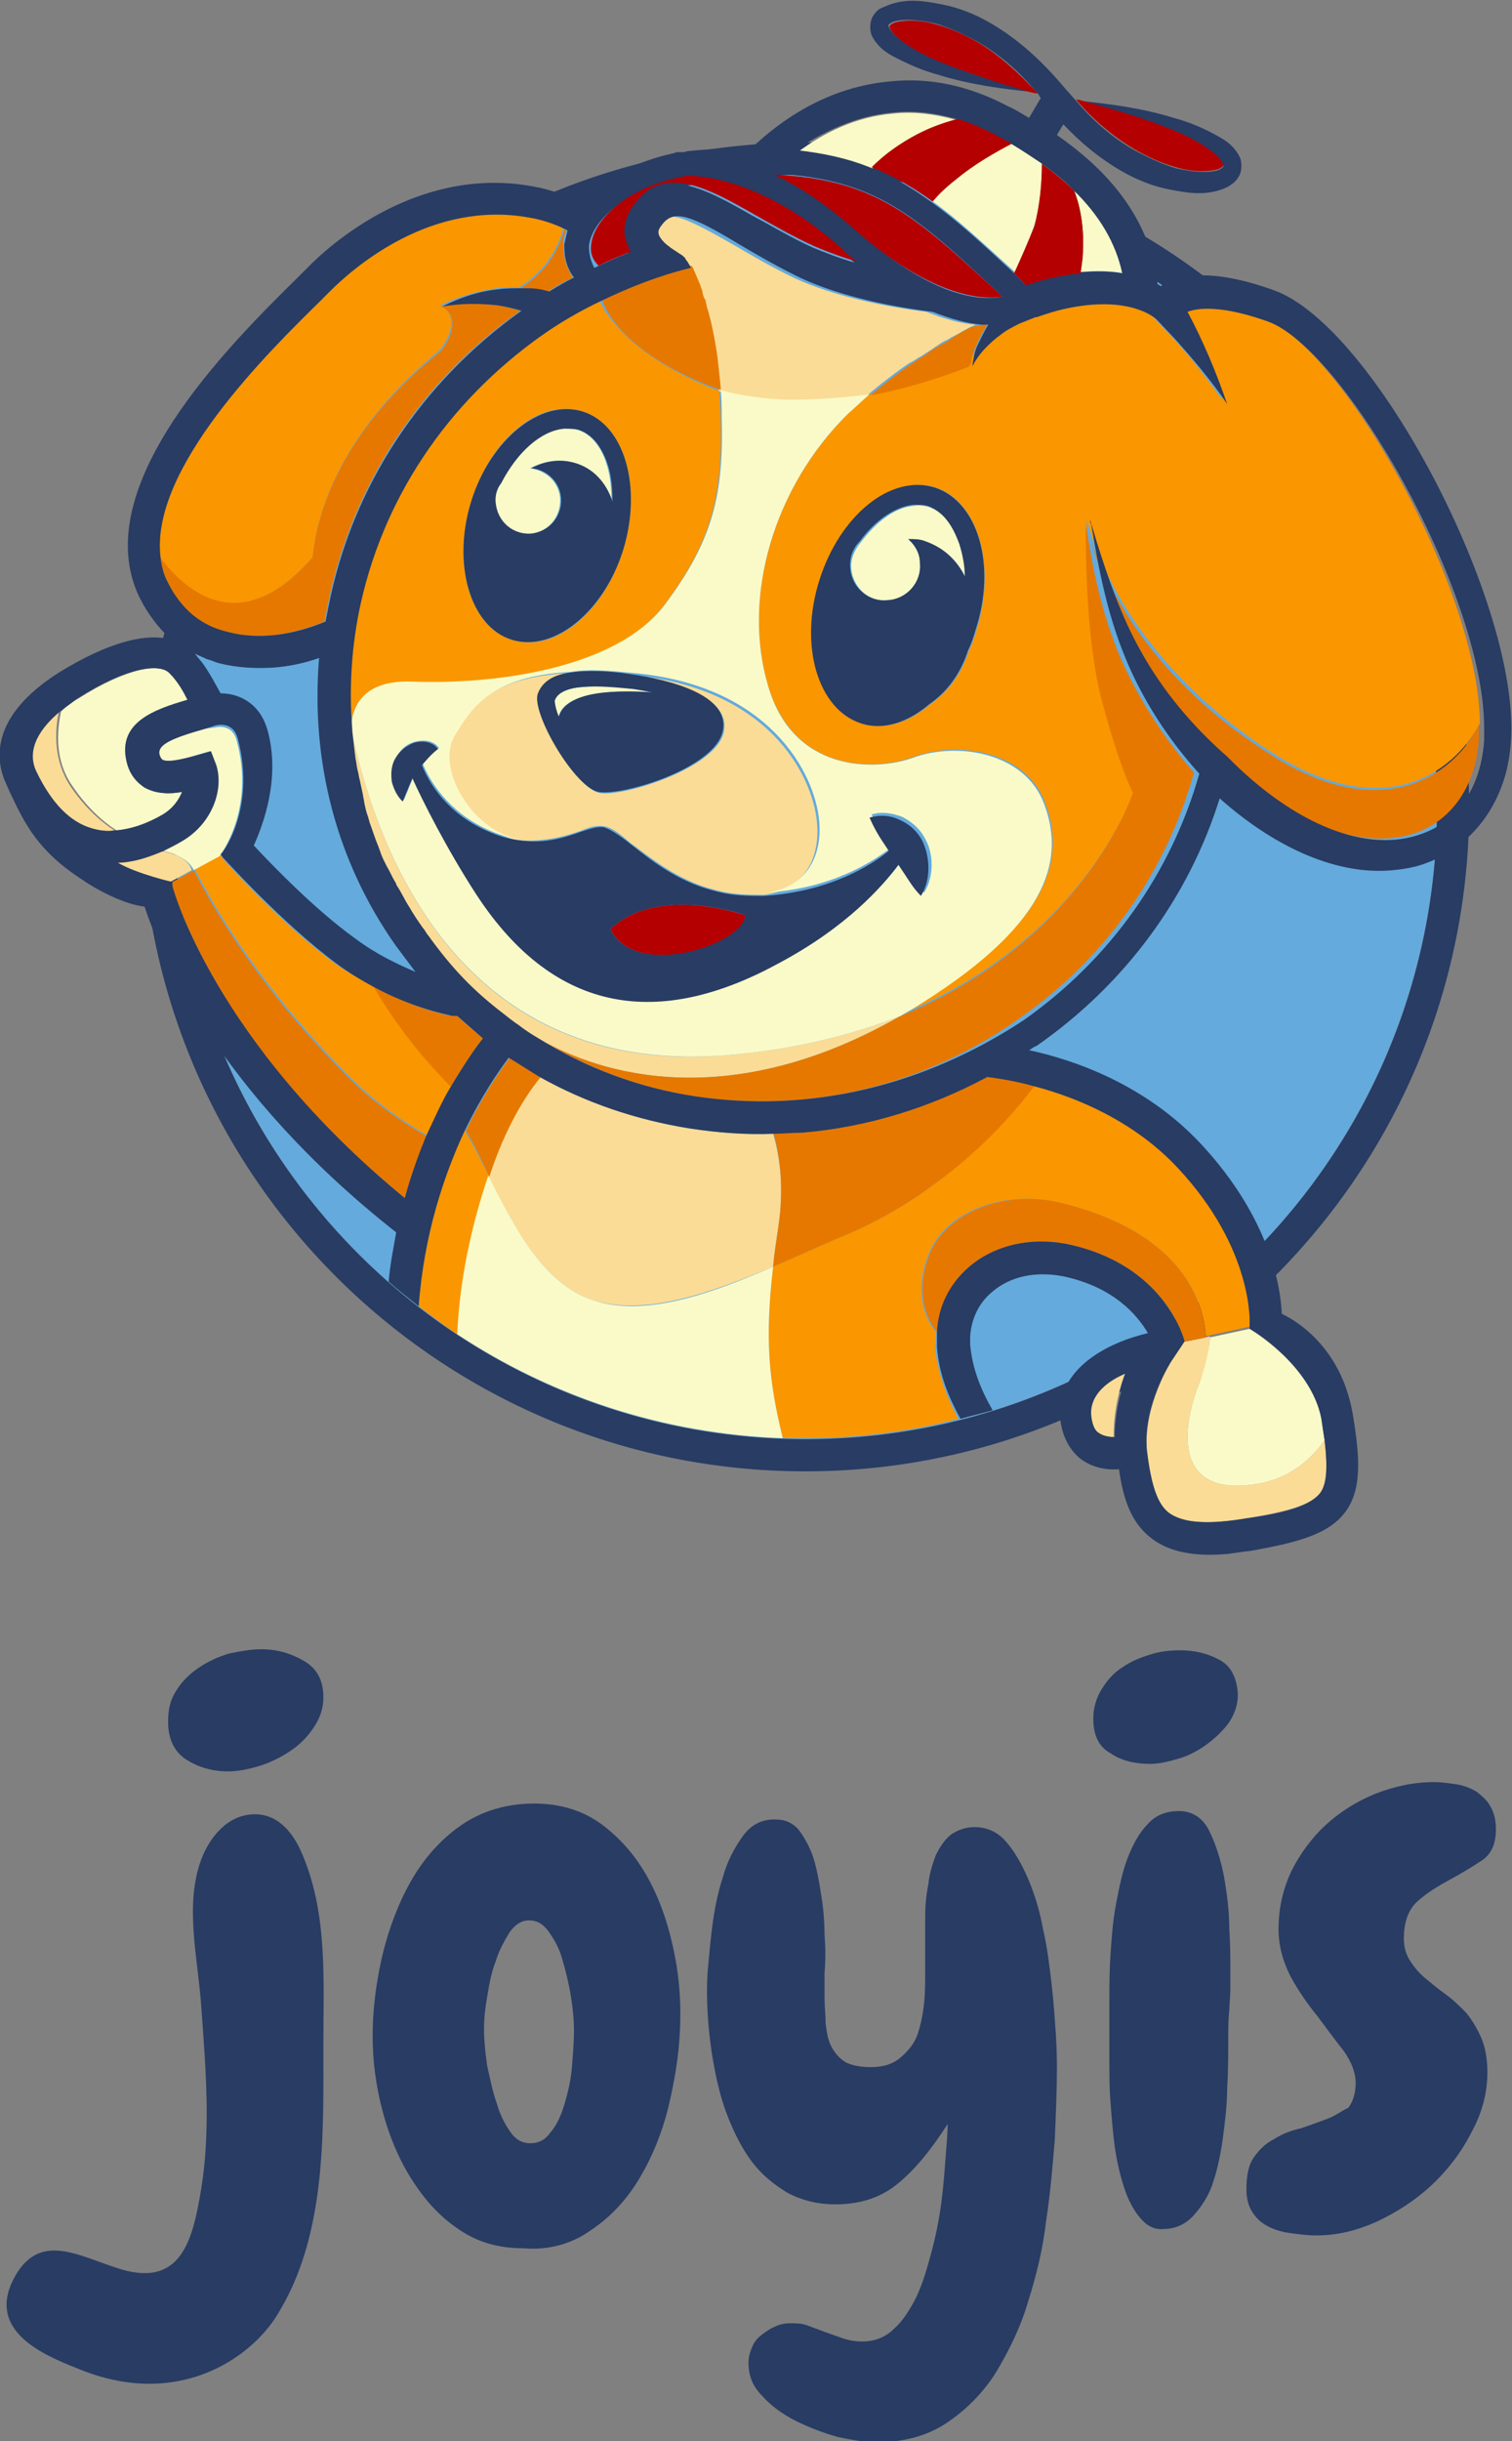 <?xml version="1.0" encoding="UTF-8"?> <!-- Generator: Adobe Illustrator 18.0.0, SVG Export Plug-In . SVG Version: 6.00 Build 0) --> <svg xmlns="http://www.w3.org/2000/svg" xmlns:xlink="http://www.w3.org/1999/xlink" id="Слой_1" x="0px" y="0px" viewBox="0 0 141.2 227.8" xml:space="preserve"><rect x="0" y="0" width="141.2" height="227.8" fill="#808080" stroke="none"/> <g> <g> <path fill="#283C64" d="M25.9,216c4.6-7.4,4.3-16.9,4.3-25.3c0-5.8,0.4-12-1.9-17.5c-0.8-2-2.2-3.9-4.5-3.9c-2.5,0-4.2,2.1-5,4.2 c-1.6,4.3-0.3,9.3,0,13.8c0.4,5.6,0.9,11.3,0,16.9c-0.8,4.9-1.9,9.5-8,7.4c-3.7-1.2-7.3-3.4-9.6,1.2c-2.3,4.7,2.7,6.9,6,8.2 C16.5,224.9,23.4,220.1,25.9,216z"></path> <path fill="#283C64" d="M17.4,164.2c1.1,0.7,2.4,1.1,3.9,1.1c0.9,0,1.9-0.2,2.9-0.5c1-0.3,2-0.8,2.9-1.4c0.9-0.6,1.6-1.3,2.2-2.2 c0.6-0.9,0.9-1.8,0.9-2.8c0-1.6-0.6-2.7-1.8-3.4c-1.2-0.7-2.5-1.1-4-1.1c-1,0-2,0.2-3,0.4c-1,0.3-1.9,0.7-2.8,1.3 c-0.9,0.6-1.6,1.3-2.1,2.1c-0.6,0.9-0.8,1.8-0.8,3C15.7,162.3,16.3,163.5,17.4,164.2z"></path> <path fill="#283C64" d="M55.2,208.1c1.8-1.2,3.3-2.8,4.5-4.8c1.2-2,2.1-4.2,2.7-6.6c0.6-2.5,1-4.9,1.1-7.3c0.1-2.2,0-4.5-0.5-7 c-0.5-2.5-1.2-4.7-2.3-6.8c-1.1-2.1-2.5-3.8-4.3-5.2c-1.8-1.4-4-2.1-6.5-2.1c-2.6,0-4.9,0.7-6.8,2c-1.9,1.3-3.5,3.1-4.7,5.2 c-1.2,2.1-2.1,4.5-2.7,7c-0.6,2.6-0.9,5.1-0.9,7.5c0,2.3,0.3,4.6,0.9,6.9c0.6,2.3,1.5,4.5,2.7,6.4c1.2,1.9,2.6,3.5,4.4,4.7 c1.7,1.2,3.7,1.8,6.1,1.8C51.2,210,53.4,209.4,55.2,208.1z M47.7,199c-0.5-0.7-1-1.6-1.3-2.7c-0.4-1.1-0.6-2.2-0.9-3.5 c-0.2-1.3-0.3-2.5-0.3-3.5c0-0.9,0.1-1.9,0.3-3c0.2-1.2,0.4-2.3,0.8-3.3c0.3-1,0.8-1.9,1.3-2.7c0.5-0.7,1.1-1.1,1.8-1.1 c0.7,0,1.3,0.3,1.8,1c0.5,0.7,1,1.5,1.3,2.6c0.3,1,0.6,2.2,0.8,3.4c0.2,1.2,0.3,2.3,0.3,3.3c0,1.1-0.1,2.3-0.2,3.5 c-0.1,1.2-0.4,2.4-0.7,3.4c-0.3,1-0.7,1.9-1.3,2.6c-0.5,0.7-1.1,1-1.9,1C48.8,200,48.2,199.7,47.7,199z"></path> <path fill="#283C64" d="M77,180.6c0-1.2-0.1-2.5-0.3-3.7c-0.2-1.3-0.4-2.4-0.7-3.4c-0.3-1-0.8-1.9-1.3-2.6 c-0.5-0.7-1.3-1.1-2.1-1.1c-1.3-0.1-2.4,0.4-3.2,1.5c-0.8,1.1-1.5,2.4-1.9,3.9c-0.5,1.5-0.8,3.1-1,4.7c-0.2,1.6-0.3,2.9-0.4,3.9 c-0.1,1.3-0.1,2.8,0,4.3c0.1,1.6,0.3,3.2,0.6,4.8c0.3,1.6,0.7,3.2,1.3,4.7c0.6,1.5,1.3,2.9,2.2,4.1c0.9,1.2,2,2.1,3.3,2.9 c1.3,0.7,2.8,1.1,4.5,1.1c2.3,0,4.2-0.6,5.8-1.9c1.6-1.3,3.1-3.1,4.7-5.6c0,0.8-0.1,1.9-0.2,3.2c-0.1,1.3-0.2,2.7-0.4,4.2 c-0.2,1.5-0.5,3-0.9,4.5c-0.4,1.5-0.8,2.9-1.4,4.2c-0.6,1.2-1.3,2.3-2.1,3c-0.8,0.8-1.8,1.2-3,1.2c-0.6,0-1.2-0.1-1.8-0.3 c-0.6-0.2-1.1-0.4-1.7-0.6c-0.5-0.2-1.1-0.4-1.6-0.6c-0.5-0.2-1.1-0.2-1.6-0.2c-0.5,0-1,0.1-1.4,0.3c-0.5,0.2-0.9,0.5-1.3,0.8 c-0.4,0.3-0.7,0.7-0.9,1.2c-0.2,0.5-0.3,0.9-0.3,1.4c0,1.2,0.4,2.2,1.3,3.1c0.8,0.9,1.9,1.7,3.1,2.3c1.2,0.6,2.5,1.1,3.9,1.5 c1.4,0.3,2.6,0.5,3.7,0.5c2.5,0,4.7-0.6,6.5-1.8c1.8-1.2,3.4-2.8,4.6-4.7c1.2-2,2.3-4.2,3-6.6c0.8-2.5,1.4-5,1.7-7.6 c0.4-2.6,0.6-5.1,0.8-7.5c0.1-2.4,0.2-4.6,0.2-6.5c0-0.8,0-1.9-0.1-3.4c-0.1-1.4-0.2-3-0.4-4.7c-0.2-1.7-0.4-3.4-0.8-5.1 c-0.3-1.7-0.8-3.3-1.4-4.7c-0.6-1.4-1.3-2.6-2.1-3.5c-0.8-0.9-1.8-1.3-2.9-1.3c-0.9,0-1.6,0.3-2.2,0.7c-0.6,0.5-1,1.1-1.4,1.9 c-0.3,0.8-0.6,1.7-0.7,2.7c-0.2,1-0.3,2-0.3,3c0,1,0,2,0,2.9c0,0.9,0,1.7,0,2.3c0,0.9,0,1.9-0.1,2.9c-0.1,1-0.3,2-0.6,2.9 c-0.3,0.9-0.9,1.6-1.6,2.2c-0.7,0.6-1.6,0.9-2.8,0.9c-1,0-1.9-0.2-2.4-0.5c-0.6-0.4-1-0.9-1.3-1.5c-0.3-0.6-0.4-1.3-0.5-2.1 c0-0.8-0.1-1.5-0.1-2.3c0-0.5,0-1.3,0-2.4C77.1,182.9,77.1,181.8,77,180.6z"></path> <path fill="#283C64" d="M114.2,199.5c0.2-1.5,0.4-3.1,0.4-4.6c0.1-1.5,0.1-2.9,0.1-4.2c0-1.3,0-2.3,0.1-3.1c0-0.6,0.1-1.3,0.1-2 c0-0.7,0-1.4,0-2c0-0.8,0-2-0.1-3.6c0-1.6-0.2-3.2-0.5-4.9c-0.3-1.6-0.8-3.1-1.4-4.3c-0.6-1.2-1.6-1.8-2.8-1.8 c-1.2,0-2.2,0.4-2.9,1.2c-0.8,0.8-1.4,1.9-1.9,3.2c-0.5,1.3-0.8,2.8-1.1,4.4c-0.3,1.6-0.4,3.2-0.5,4.7c-0.1,1.5-0.1,3-0.1,4.3 c0,1.3,0,2.4,0,3.1c0,0.5,0,1.4,0,2.5c0,1.1,0,2.4,0.1,3.7c0.1,1.3,0.2,2.7,0.4,4.2c0.2,1.4,0.5,2.7,0.9,3.9 c0.4,1.2,0.9,2.1,1.5,2.8c0.6,0.7,1.3,1.1,2.2,1c1.1,0,2.1-0.5,2.8-1.3c0.7-0.8,1.4-1.8,1.8-3.1C113.7,202.4,114,201,114.2,199.5z "></path> <path fill="#283C64" d="M113.9,154.9c-1.1-0.6-2.3-0.9-3.7-0.9c-0.9,0-1.9,0.1-2.8,0.4c-1,0.3-1.9,0.7-2.6,1.2 c-0.8,0.5-1.4,1.2-1.9,2c-0.5,0.8-0.8,1.7-0.8,2.8c0,1.5,0.5,2.6,1.6,3.2c1,0.7,2.3,1,3.7,1c0.8,0,1.7-0.2,2.7-0.5 c1-0.3,1.9-0.8,2.7-1.4c0.8-0.6,1.5-1.3,2-2c0.5-0.8,0.8-1.6,0.8-2.6C115.5,156.6,115,155.5,113.9,154.9z"></path> <path fill="#283C64" d="M124,197.7c-0.8,0.3-1.6,0.6-2.5,0.9c-0.9,0.2-1.7,0.5-2.5,1c-0.8,0.4-1.4,1-1.9,1.7 c-0.5,0.7-0.7,1.7-0.7,3c0,0.9,0.2,1.6,0.6,2.2c0.4,0.6,0.9,1,1.5,1.3c0.6,0.3,1.3,0.5,2.1,0.6c0.8,0.1,1.5,0.2,2.3,0.2 c1.9,0,3.7-0.4,5.7-1.3c1.9-0.9,3.6-2,5.1-3.4c1.5-1.4,2.8-3.1,3.7-4.9c1-1.8,1.5-3.7,1.5-5.6c0-1.3-0.2-2.4-0.6-3.3 c-0.4-0.9-0.9-1.7-1.4-2.3c-0.6-0.6-1.2-1.2-1.9-1.7c-0.7-0.5-1.3-1-1.9-1.5c-0.6-0.5-1-1-1.4-1.6c-0.4-0.6-0.6-1.3-0.6-2.1 c0-1.5,0.4-2.7,1.3-3.5c0.9-0.8,1.9-1.4,3-2c1.1-0.6,2.1-1.2,3-1.8c0.9-0.6,1.3-1.6,1.3-2.9c0-0.9-0.2-1.6-0.5-2.1 c-0.3-0.6-0.8-1-1.3-1.4c-0.5-0.3-1.2-0.6-1.9-0.7c-0.7-0.1-1.4-0.2-2.1-0.2c-1.9,0-3.7,0.4-5.5,1.1c-1.7,0.7-3.3,1.7-4.6,2.9 c-1.3,1.2-2.4,2.7-3.2,4.3c-0.8,1.7-1.2,3.5-1.2,5.4c0,1.6,0.4,3,1.1,4.4c0.7,1.3,1.6,2.6,2.5,3.7c0.9,1.2,1.7,2.3,2.5,3.3 c0.7,1,1.1,2,1.1,3c0,1-0.3,1.8-0.7,2.3C125.4,196.9,124.8,197.4,124,197.7z"></path> </g> <g> <circle fill="#64AADC" cx="75.2" cy="75.3" r="59"></circle> <path fill="#283C64" d="M75.2,16.3c32.6,0,59,26.4,59,59c0,32.6-26.4,59-59,59s-59-26.4-59-59C16.2,42.7,42.6,16.3,75.2,16.3 M75.2,13.3c-34.2,0-62,27.8-62,62s27.8,62,62,62s62-27.8,62-62S109.3,13.3,75.2,13.3L75.2,13.3z"></path> <g> <path fill="#FADC96" d="M6.6,73.4c-1.6-2.4-1.5-5.1-1.1-7c-1.8,1.5-3.2,3.4-2.2,5.6c1.4,2.9,3.2,4.7,5.2,5.3 c0.7,0.2,1.5,0.3,2.2,0.2C9.3,76.6,7.9,75.3,6.6,73.4z"></path> <path fill="#FADC96" d="M15.1,79.4c-1.2,0.5-2.5,1-4,1.1c-0.1,0-0.2,0-0.3,0c2,1,5.1,1.8,5.1,1.8l2-1.1 C17.6,80.2,16.5,79.7,15.1,79.4z"></path> <path fill="#FADC96" d="M55.3,121.3c4.9,1.6,11.2-0.7,16.9-3.1c0.1-1.2,0.3-2.4,0.5-3.8c0.5-3.4,0.2-6.2-0.5-8.6 c-2.6,0.1-5.2-0.1-7.8-0.5c-5-0.8-9.7-2.4-14-4.8c-1.9,2.4-3.6,5.6-4.8,9.3C48.1,114.7,50.8,119.8,55.3,121.3z"></path> <path fill="#FADC96" d="M116.4,138.6c-6.7,0.6-6.1-5.4-4.3-9.8c0.5-1.1,0.8-2.5,0.9-4.1l-0.4,0.1l-2,0.4l-1.2,1.8 c0,0-2.6,4.1-2.3,8.3c0.4,3.4,1,5.1,2.1,5.9c1.2,0.9,3.5,1.1,7.1,0.5c3.7-0.6,6.1-1.2,7-2.4c0.6-0.9,0.7-2.3,0.4-4.9 C122.5,136.1,120.3,138.3,116.4,138.6z"></path> <path fill="#FADC96" d="M101.8,132c0.1,1.2,0.6,1.5,0.7,1.7c0.4,0.3,1,0.4,1.5,0.4c0-2.1,0.4-4.2,1.1-6 C103.4,128.9,101.7,130.1,101.8,132z"></path> <path fill="#FADC96" d="M64.7,25.5c0,0.1,0.1,0.2,0.1,0.3c0.1,0.1,0.1,0.3,0.2,0.4c0,0.1,0.1,0.2,0.1,0.3 c0.1,0.2,0.1,0.3,0.2,0.5c0,0.1,0.1,0.2,0.1,0.3c0.1,0.2,0.2,0.5,0.2,0.7c0,0.1,0,0.1,0.1,0.2c0,0,0,0,0,0c0,0.1,0.1,0.3,0.1,0.5 c0.2,0.9,0.7,2.6,1,4.7c0.1,0.9,0.2,1.8,0.3,2.8c0,0.1,0,0.1,0,0.2c0,0,0,0.1,0,0.1c0,0,2.6,0.9,6.4,0.9c3.9,0.1,7.5-0.5,7.5-0.5 c0.1-0.1,0.1-0.1,0.2-0.2c1.7-1.4,3.2-2.5,3.7-2.8c0.1-0.1,0.2-0.1,0.2-0.1c0.3-0.2,0.5-0.3,0.8-0.5c0.1,0,0.1-0.1,0.2-0.1 c0.4-0.3,0.8-0.5,1.2-0.8c0.1-0.1,0.2-0.1,0.3-0.2c0.3-0.2,0.6-0.4,0.9-0.5c0.1-0.1,0.2-0.1,0.3-0.2c0.4-0.2,0.8-0.4,1.1-0.6 c0,0,0,0,0,0c0.4-0.2,0.7-0.4,1-0.5c0.1,0,0.1-0.1,0.2-0.1c-1.3-0.1-2.8-0.5-4.6-1.2c-4-0.5-8.7-1.5-12.2-3.1 c-2.1-1-4-2.1-5.7-3.1c-4.9-2.8-6.3-3.4-7.4-1.9c-0.3,0.4-0.3,0.7-0.3,0.8c0.1,0.5,0.8,1.1,1,1.2c0,0,0.1,0.1,0.1,0.1 c0.3,0.2,0.6,0.4,0.9,0.6c0.1,0.1,0.2,0.2,0.4,0.3c0,0,0.1,0.1,0.1,0.1c0.1,0.1,0.2,0.2,0.2,0.3c0,0.1,0.1,0.1,0.1,0.2 c0.1,0.1,0.1,0.2,0.2,0.3c0,0,0,0,0,0.1c0,0.1,0.1,0.1,0.1,0.2C64.6,25.2,64.7,25.3,64.7,25.5z"></path> <path fill="#FADC96" d="M54.3,77.5c0.7-0.3,1.3-0.5,2.1-0.4c0.7,0.1,1.5,0.7,2.4,1.5c1.9,1.4,4.4,3.5,7.8,4.4 c0.1,0,0.3,0.1,0.4,0.1c1.1,0.3,2.4,0.4,3.7,0.4c0.2,0,0.5,0,0.7,0c3.7-0.5,5.2-3.4,4.9-6.7c-0.4-4.6-4.7-12.7-17.4-13.8 c3.6,0.5,9.4,1.9,8.7,5.3c-0.7,3.4-9.5,6.1-11.6,5.7c-2.2-0.4-6.2-7.2-5.7-9.1c0.3-1.2,1.5-1.8,2.9-2.1 c-7.7,0.4-9.3,3.4-10.8,5.9c-1.8,2.9,1.7,9,6,9.7C50.9,78.6,52.9,78,54.3,77.5z"></path> <path fill="#FADC96" d="M84.1,94.8C79.5,96.6,74,98,67.4,98.5c-24.1,1.8-32-18.3-34.6-30.4c0,0,0,0.1,0,0.1 c0.1,0.9,0.2,1.7,0.3,2.6c0.1,0.4,0.1,0.7,0.2,1.1c0.1,0.3,0.1,0.6,0.2,0.9c0.1,0.5,0.2,0.9,0.3,1.4c0,0.2,0.1,0.4,0.1,0.6 c0.1,0.5,0.3,1,0.4,1.5c0,0.1,0.1,0.3,0.1,0.4c0.2,0.7,0.5,1.5,0.8,2.2c0.2,0.4,0.3,0.8,0.5,1.3c0.1,0.2,0.2,0.4,0.3,0.6 c0.2,0.5,0.5,1,0.8,1.5c0.1,0.1,0.1,0.3,0.2,0.4c0.3,0.6,0.7,1.3,1.1,1.9c0,0,0,0,0,0c0.4,0.7,0.9,1.4,1.3,2 c0.2,0.2,0.3,0.5,0.5,0.7c2.3,3.2,4.4,5.2,6.9,7.2c0.5,0.4,1.1,0.8,1.6,1.2c0,0,0.6,0.5,1.8,1.2C54.7,99.5,67,104.6,84.1,94.8z"></path> </g> <g> <path fill="#FA9600" d="M31.4,90c-5.2-3.8-10.4-9.6-10.6-9.9l-0.2-0.3l-2.4,1.3c1.6,3.2,6.2,11.3,15,19.9c2.2,2.1,4.5,3.7,6.8,5 c0.7-1.8,1.5-3.3,2.3-4.6c-2.9-2.8-5.3-5.9-7.2-9.3C33.8,91.5,32.6,90.8,31.4,90z"></path> <path fill="#FA9600" d="M87.4,124.3c-1.6-1.9-1.8-4.9-0.5-7.7c1.8-3.8,7.1-5.5,11.9-4.4c10,2.3,13.5,7.8,13.8,12.5l0.4-0.1 l3.7-0.8l0-0.4c0-0.1,0.4-7-6.7-14.6c-4.1-4.4-9.4-6.6-13.3-7.6c-2.7,3.4-5.7,6.4-8.9,8.9l0,0c-2.9,2.2-6,4-9.2,5.3 c-1.9,0.8-4.1,1.8-6.4,2.8c-0.8,6.9-0.4,10.7,0.9,16c0.7,0,1.4,0,2,0c5,0,9.8-0.6,14.4-1.8c-1.1-2-1.9-4.2-2.2-6.7 C87.4,125.3,87.4,124.8,87.4,124.3z"></path> <path fill="#FA9600" d="M43.4,105.5c-1.9,4-3.8,9.6-4.3,16.4c1.2,0.9,2.4,1.8,3.7,2.7c0.2-4.8,1.2-10.1,2.9-14.8 C44.9,108.3,44.2,106.8,43.4,105.5z"></path> <path fill="#FA9600" d="M29.2,52c0.5-5.4,3.6-12.5,11.7-19.2c0.7-0.6,2.3-3.3,0.2-4.3c1.6-0.8,3.4-1.3,5.2-1.6 c0.7-0.1,1.5-0.1,2.2-0.1c2.7-1.7,3.7-4,4.1-5.5c-1-0.5-2.1-0.8-3.4-1.1c-8.9-1.7-15.9,4.2-18.6,6.9L30,28 C25,32.9,13.9,43.8,15,52.1C17.4,55.3,22.5,59.7,29.2,52z"></path> <path fill="#FA9600" d="M38.4,63.7c7.8,0.3,19.1-1.2,23.6-7.2c4.5-6,5.5-10.3,5.3-17.5c0-0.9-0.1-1.7-0.1-2.5 C59.6,33.6,56.9,30,56,28.1c-1.9,0.9-3.7,2-5.5,3.2c-8.9,6.2-15,15.4-17.1,25.9c-0.7,3.7-0.9,7.4-0.6,10.9c0,0,0,0,0,0 C32.7,67,33.1,63.5,38.4,63.7z M44,46.8c1.8-5.9,6.5-9.7,10.4-8.4c3.9,1.2,5.6,7,3.8,12.9c-1.8,5.9-6.5,9.7-10.4,8.4 C43.9,58.5,42.2,52.7,44,46.8z"></path> <path fill="#FA9600" d="M90.4,34.1c0,0-4,1.7-9.2,2.7c-0.7,0.6-1.4,1.2-2,1.8c-7,6.9-9.9,17.1-7.5,25.3c2.4,8.2,10,8.1,13.7,6.7 c4.1-1.5,10.4-0.5,12.2,4.3c1.8,4.8,1,10.8-11.4,18.5c-0.7,0.4-1.4,0.8-2,1.2c17.2-7,21.7-20.8,21.7-20.8s-1.3-2.4-3-9 c-1.5-6-1.4-14.7-1.4-16.2c0-0.1,0-0.3-0.1-0.4c0.2,0.7,0.4,1.4,0.6,2c1.3,3.9,5.5,12.8,16.9,20.1c10.1,6.4,16.7,2.1,19.3-2.8 c-0.1-12.5-12.9-35.2-20.2-37.8c-4.3-1.6-6.6-1.3-7.5-0.9c1.4,2.8,2.7,5.6,3.7,8.6c-1.5-2.1-3.1-4.2-4.9-6.1l-1.7-1.8 c-0.1-0.1-2.7-2.5-9.3-0.8c-0.7,0.2-1.3,0.4-1.9,0.6c0,0-0.1,0-0.1,0c-0.5,0.2-1,0.4-1.5,0.6c-0.6,0.3-1.1,0.6-1.7,1 c-1,0.8-2,1.7-2.7,3c0.1-0.7,0.2-1.3,0.5-2c-0.3,0.7-0.5,1.3-0.5,1.7C90.5,33.9,90.4,34,90.4,34.1z M91.2,58.8 c-0.2,0.7-0.4,1.3-0.7,1.9c-0.7,2.2-2,3.9-3.6,5c-2,1.7-4.3,2.5-6.4,1.8c-4.1-1.3-5.8-7.2-3.9-13.3c1.9-6.1,6.7-10,10.8-8.7 C91.3,46.8,93.1,52.7,91.2,58.8z"></path> </g> <g> <path fill="#E67800" d="M42.5,94.8l-0.3,0c-0.2,0-3.3-0.6-7.3-2.7c2,3.4,4.4,6.5,7.2,9.3c1.2-2,2.2-3.5,3-4.5 c-0.8-0.7-1.7-1.4-2.4-2.1C42.6,94.8,42.5,94.8,42.5,94.8z"></path> <path fill="#E67800" d="M18.1,81.2l-2,1.1l0,0.4c0,0.1,3.9,14.6,21.7,29.1c0.6-2.1,1.3-4,2-5.8c-2.3-1.3-4.6-2.9-6.8-5 C24.3,92.5,19.7,84.4,18.1,81.2z"></path> <path fill="#E67800" d="M50.5,100.5c-1-0.6-2-1.2-2.9-1.8c-0.9,1.2-2.5,3.5-4.1,6.8c0.8,1.3,1.5,2.8,2.2,4.3 C46.9,106.1,48.6,102.8,50.5,100.5z"></path> <path fill="#E67800" d="M72.7,114.4c-0.2,1.4-0.4,2.6-0.5,3.8c2.3-1,4.5-2,6.4-2.8c3.2-1.3,6.3-3.1,9.2-5.3l0,0 c3.2-2.4,6.3-5.4,8.9-8.9c-2.2-0.6-3.8-0.8-4.5-0.9c-5.4,2.9-11.3,4.7-17.3,5.2c-0.9,0.1-1.8,0.1-2.7,0.1 C72.9,108.1,73.2,111,72.7,114.4z"></path> <path fill="#E67800" d="M98.9,112.2c-4.8-1.1-10.1,0.7-11.9,4.4c-1.3,2.8-1.1,5.7,0.5,7.7c0.2-2.3,1.2-4.5,2.9-6 c2.4-2.1,5.8-2.9,9.3-2.2c9,1.9,10.8,8.7,10.9,9l0,0.1l2-0.4C112.3,120,108.9,114.6,98.9,112.2z"></path> <path fill="#E67800" d="M48.6,26.9c0.2,0,0.4,0,0.6,0c0.7,0,1.3,0.2,2,0.3c0.7-0.5,1.5-0.9,2.3-1.3c-0.8-1.2-0.9-2.4-0.9-3.1 c0-0.5,0.1-0.9,0.3-1.3c-0.1,0-0.1-0.1-0.2-0.1C52.3,22.9,51.3,25.2,48.6,26.9z"></path> <path fill="#E67800" d="M21.3,59c2.7,0.7,5.9,0.3,9-1c0.1-0.5,0.2-1,0.3-1.5c2.2-11.1,8.6-20.9,18-27.5c-0.7-0.2-1.4-0.4-2.2-0.5 c-1.7-0.3-3.5-0.3-5.2,0.1c2.1,1,0.5,3.7-0.2,4.3C32.8,39.5,29.7,46.7,29.2,52c-6.7,7.7-11.8,3.2-14.2,0.1 c0.1,0.8,0.3,1.6,0.7,2.3C16.9,56.8,18.7,58.4,21.3,59z"></path> <path fill="#E67800" d="M67.3,36.4C67.3,36.4,67.3,36.4,67.3,36.4c0-0.1,0-0.2,0-0.3c-0.1-1-0.2-1.9-0.3-2.8 c-0.3-2.1-0.7-3.8-1-4.7c0-0.2-0.1-0.3-0.1-0.5c0-0.1,0-0.1-0.1-0.2c-0.1-0.2-0.2-0.5-0.2-0.7c0-0.1-0.1-0.2-0.1-0.3 c-0.1-0.2-0.1-0.4-0.2-0.5c0-0.1-0.1-0.2-0.1-0.3c-0.1-0.1-0.1-0.3-0.2-0.4c0-0.1-0.1-0.2-0.1-0.3c-0.1-0.1-0.1-0.3-0.2-0.4 c0-0.1-0.1-0.1-0.1-0.2c-2.9,0.7-5.7,1.8-8.4,3.1C56.9,30,59.6,33.6,67.3,36.4z"></path> <path fill="#E67800" d="M90.2,30.8C90.2,30.8,90.2,30.8,90.2,30.8c-0.4,0.2-0.8,0.4-1.2,0.7c-0.1,0.1-0.2,0.1-0.3,0.2 c-0.3,0.2-0.6,0.4-0.9,0.5c-0.1,0.1-0.2,0.1-0.3,0.2c-0.4,0.2-0.8,0.5-1.2,0.8c-0.1,0-0.1,0.1-0.2,0.1c-0.3,0.2-0.6,0.4-0.9,0.6 c-0.5,0.3-2,1.4-3.7,2.8c-0.1,0.1-0.1,0.1-0.2,0.2c5.2-1,9.2-2.7,9.2-2.7c0-0.1,0.1-0.2,0.2-0.3c0-0.3,0.1-0.9,0.5-1.7 c0.3-0.7,0.6-1.3,1-1.9c-0.2,0-0.4,0-0.6,0c-0.1,0-0.1,0.1-0.2,0.1C90.9,30.4,90.5,30.6,90.2,30.8z"></path> <path fill="#E67800" d="M111.5,72.1c-2.8-3.2-5.2-6.9-6.9-10.8c-1.7-4-2.6-8.3-3.2-12.5c0,1.5-0.1,10.2,1.4,16.2c1.7,6.5,3,9,3,9 s-4.5,13.8-21.7,20.8c-17.1,9.8-29.4,4.7-33.8,2.1c4.4,2.7,9.3,4.6,14.6,5.4c10.5,1.6,21.3-0.9,30.2-7.2 C103.2,89.5,108.9,81.4,111.5,72.1z"></path> <path fill="#E67800" d="M118.8,70.5c-11.5-7.2-15.6-16.1-16.9-20.1c1,3.6,2.3,7,4.1,10.2c2.1,3.8,4.9,7.1,8.1,9.9c0,0,0,0,0,0 c0,0,0,0,0,0c6.3,6.4,13.1,9,18.2,7.2c3.4-1.3,5.5-4.4,5.8-8.7c0-0.4,0-0.9,0-1.3C135.6,72.6,128.9,76.9,118.8,70.5z"></path> </g> <g> <path fill="#FAFAC8" d="M17.1,73.9c-1.2,0.2-2.5,0.2-3.5-0.4c-0.6-0.4-1.4-1.1-1.7-2.5c-0.8-3.5,2.6-4.8,5.7-5.7 c-0.4-0.7-0.9-1.6-1.7-2.5c-0.9-0.9-3.9-0.6-8.6,2.4c-0.6,0.3-1.1,0.7-1.6,1.2c-0.4,1.9-0.6,4.6,1.1,7c1.3,1.9,2.7,3.2,4.1,4.1 c1.7-0.1,3.3-0.8,4.6-1.5C16.2,75.4,16.8,74.6,17.1,73.9z"></path> <path fill="#FAFAC8" d="M18.1,81.2l2.4-1.3c-0.1,0.1,3.4-4.2,1.6-10.8c-0.4-1.5-1.7-1.3-2.1-1.2L19.1,68 c-3.2,0.9-4.5,1.5-4.3,2.4c0.1,0.4,0.2,0.5,0.3,0.5c0.6,0.4,2.3-0.1,3.1-0.4l1.4-0.4l0.5,1.3c0.7,2.1-0.3,5.3-3.2,7.1 c-0.5,0.3-1.1,0.6-1.7,0.9C16.5,79.7,17.6,80.2,18.1,81.2z"></path> <path fill="#FAFAC8" d="M72.2,118.2c-5.7,2.5-12.1,4.8-16.9,3.1c-4.5-1.5-7.2-6.6-9.7-11.6c-1.6,4.7-2.7,9.9-2.9,14.8 c8.8,5.8,19.2,9.3,30.4,9.7C71.8,128.9,71.4,125,72.2,118.2z"></path> <path fill="#FAFAC8" d="M112.1,128.8c-1.8,4.4-2.4,10.4,4.3,9.8c3.9-0.3,6.1-2.5,7.3-4.2c-0.1-0.6-0.2-1.3-0.3-2 c-0.9-5.2-6.7-8.4-6.7-8.4l-3.7,0.8C112.9,126.2,112.5,127.7,112.1,128.8z"></path> <path fill="#FAFAC8" d="M101.1,24c0,0.5-0.1,0.9-0.2,1.4c1.6-0.2,2.9-0.1,4,0.1c-0.7-2.8-2.2-5.4-4.6-7.8 C100.9,19.3,101.3,21.4,101.1,24z"></path> <path fill="#FAFAC8" d="M83.6,13.8c2.1-1.5,4.1-2.3,5.7-2.6c-2.1-0.6-4.1-0.8-5.9-0.6c-3.5,0.3-6.5,1.8-8.9,3.6 c2.7,0.3,4.9,0.8,6.9,1.6C82,15,82.7,14.4,83.6,13.8z"></path> <path fill="#FAFAC8" d="M87.1,18.8c2.4,1.7,4.8,4,7.7,6.6c0.6-1.2,1.3-2.9,1.8-4.4c0.6-1.9,0.7-4.1,0.7-5.8 c-0.9-0.6-1.8-1.2-2.8-1.8c-1.5,0.7-3.5,1.9-5.3,3.4C88.3,17.5,87.6,18.2,87.1,18.8z"></path> <path fill="#FAFAC8" d="M97.5,75c-1.8-4.8-8.1-5.8-12.2-4.3C81.7,72,74,72.1,71.7,63.9c-2.4-8.2,0.5-18.4,7.5-25.3 c0.7-0.6,1.3-1.2,2-1.8c0.1-0.1,0.1-0.1,0.2-0.2c-0.1,0.1-0.1,0.1-0.2,0.2c0,0-3.5,0.5-7.5,0.5c-3.8-0.1-6.4-0.9-6.4-0.9 c0,0,0-0.1,0-0.1c0,0,0,0.1,0,0.1c0.1,0.8,0.1,1.7,0.1,2.5c0.2,7.2-0.8,11.5-5.3,17.5c-4.5,6-15.9,7.5-23.6,7.2 c-5.4-0.2-5.7,3.3-5.7,4.5c2.6,12.1,10.5,32.1,34.6,30.4c6.6-0.5,12.1-1.9,16.7-3.7c0.7-0.4,1.4-0.8,2-1.2 C98.5,85.8,99.3,79.8,97.5,75z M84.6,81.6L84,80.6c-1.5,2-4.9,5.8-11.2,9.2c-11,6-20.8,4.9-28.2-6.4c-2.8-4.3-5-8.8-6-10.9 c-0.1,0.2-0.2,0.3-0.2,0.5c-0.2,0.5-0.4,1-0.7,1.7c-0.6-0.5-0.9-1.1-1-1.8c-0.1-0.7-0.1-1.5,0.3-2.2c0.4-0.8,1-1.3,1.8-1.5 c0.8-0.2,1.7-0.1,2.2,0.6c-0.7,0.5-1.4,1.4-1.5,1.5c0.6,1.5,2.3,4.4,6,6.1c1.1,0.5,2.1,0.8,3,0.9c-4.4-0.7-7.9-6.7-6-9.7 c1.5-2.4,3.2-5.5,10.8-5.9c1.7-0.3,3.8-0.1,5.8,0.1c12.7,1.1,17,9.3,17.4,13.8c0.3,3.3-1.2,6.2-4.9,6.7c6-0.4,9.8-2.8,11.6-4.2 c-0.2-0.3-0.4-0.6-0.6-0.9c-0.4-0.6-0.8-1.2-1.2-2.2c1-0.3,1.9-0.1,2.8,0.2c0.8,0.4,1.6,1,2.1,1.9c0.5,0.8,0.7,1.7,0.7,2.6 c0,0.9-0.2,1.8-0.7,2.6C85.5,82.8,85,82.2,84.6,81.6z"></path> <path fill="#FAFAC8" d="M86.7,47.3c-0.4-0.1-0.9-0.2-1.3-0.1c-1.7,0.1-3.5,1.4-5,3.4c-0.6,0.7-1,1.6-0.9,2.5 c0.2,1.8,1.7,3.1,3.5,3c1.8-0.2,3.1-1.7,3-3.5c-0.1-0.9-0.5-1.7-1.1-2.2c0.5,0,1,0.1,1.6,0.2c1.6,0.5,2.9,1.7,3.7,3.3 c0-1-0.1-2-0.4-2.9C89.4,49.8,88.5,47.9,86.7,47.3z"></path> <path fill="#FAFAC8" d="M49.5,49.8c1.7-0.1,2.9-1.6,2.8-3.3c-0.1-1.5-1.3-2.6-2.8-2.8c1.3-0.7,2.8-0.9,4.1-0.5 c1.7,0.5,2.9,1.9,3.5,3.6c0-1.2-0.1-2.3-0.4-3.3c-0.3-1.1-1.1-2.9-2.8-3.4C53.5,40,53.1,40,52.6,40c-2.2,0.2-4.4,2.2-5.9,5.1 c-0.4,0.6-0.6,1.2-0.5,1.9C46.4,48.7,47.9,49.9,49.5,49.8z"></path> <path fill="#FAFAC8" d="M52.2,66.8c0.3-1.2,1.8-1.9,4.5-2.2c1.2-0.1,2.6-0.1,4.2,0c-0.5-0.1-1.1-0.2-1.7-0.3 c-1.9-0.3-3.5-0.3-4.7-0.2c-1.6,0.1-2.5,0.6-2.7,1.3c0,0.2,0.1,0.7,0.3,1.4C52.2,66.8,52.1,66.8,52.2,66.8z"></path> </g> <g> <path fill="#283C64" d="M125.7,141c1.5-2.1,1.3-5.1,0.6-9.2c-1-5.5-4.5-8.2-6.6-9.2c-0.1-2.5-1.1-8.9-7.5-15.8 c-5.2-5.6-11.9-7.9-16.1-8.8c0.2-0.1,0.4-0.3,0.7-0.4c8.2-5.7,14.2-13.8,17.1-23.1c5.4,4.8,11.2,7.2,16.2,6.7 c1.1-0.1,2.2-0.3,3.2-0.7c3.4-1.3,5.9-4,7.1-7.6c0.4-1.2,0.6-2.4,0.7-3.7c0.9-12.7-12.7-38.7-22.1-42.1 c-6.1-2.2-9.1-1.4-10.6-0.4c-0.1-0.1-0.2-0.1-0.3-0.2c-0.1-1-0.3-2-0.6-2.9c-1.3-4.2-4.2-7.8-8.8-11l0.6-1 c1.6,1.7,3.4,3.2,5.5,4.4c1.4,0.8,2.9,1.4,4.5,1.7c1.6,0.3,3.2,0.6,5-0.1c0.2-0.1,0.5-0.2,0.7-0.4c0.2-0.1,0.5-0.4,0.6-0.6 c0.4-0.5,0.4-1.4,0.2-1.9c-0.5-1-1.2-1.5-1.9-1.9c-1.4-0.8-2.8-1.4-4.3-1.8c-2.9-0.9-5.9-1.3-8.9-1.6c2.9,0.8,5.8,1.6,8.5,2.7 c1.4,0.5,2.7,1.2,3.8,2c0.5,0.4,1.1,0.9,1.2,1.3c0.1,0.2,0,0.2,0,0.2c-0.1,0.1-0.2,0.2-0.5,0.3c-1.1,0.3-2.6,0.1-3.9-0.2 c-1.3-0.4-2.6-1-3.9-1.7c-2.1-1.2-3.9-2.8-5.5-4.7c-0.3-0.3-0.6-0.7-0.9-1c-2-2.4-4.3-4.6-7.1-6.2c-1.4-0.8-2.9-1.4-4.5-1.7 c-1.6-0.3-3.2-0.6-5,0.1c-0.2,0.1-0.5,0.2-0.7,0.3c-0.2,0.1-0.5,0.4-0.6,0.6c-0.4,0.5-0.4,1.4-0.2,1.9c0.5,1,1.2,1.5,1.9,1.9 C84.8,6,86.2,6.6,87.7,7c2.9,0.9,5.9,1.3,8.9,1.6h0c-0.2,0-0.3-0.1-0.5-0.1c-1-0.3-2-0.6-3-0.9c-1.7-0.5-3.5-1.1-5.1-1.8 c-1.4-0.5-2.7-1.2-3.8-2c-0.5-0.4-1.1-0.9-1.2-1.3c-0.1-0.2,0-0.2,0-0.2c0.1-0.1,0.2-0.2,0.5-0.3c1.1-0.3,2.6-0.1,3.9,0.2 c1.3,0.4,2.6,1,3.9,1.7c2.1,1.2,3.9,2.8,5.5,4.7C97,8.8,97.1,9,97.2,9.2c0,0,0,0-0.1,0.1l-1,1.7c-0.7-0.4-1.3-0.8-2-1.1 c-3.6-1.9-7.3-2.7-11-2.3l0,0l0,0l0,0c-5.6,0.5-10,3.4-13,6.3c-1.9-0.1-3.9,0-5.8,0.2c-0.2,0-0.3,0.1-0.5,0.1c-0.1,0-0.2,0-0.3,0 c-0.2,0-0.3,0-0.3,0c-0.1,0-0.2,0.1-0.3,0.1c-3.7,0.8-6.8,2.5-8.6,4.6c-1.3-0.6-2.8-1.2-4.5-1.5c-10.2-1.9-18.3,4.7-21.2,7.7 l-0.8,0.8C21.4,32.2,8.1,45.4,13,55.7c0.8,1.6,1.8,2.9,3,4C13.6,59,10,60,5.6,62.7c-6.7,4.2-6,8.4-5,10.5L1,74.1 c1.3,2.7,2.5,5.3,6.7,8c0.4,0.3,0.8,0.5,1.1,0.7c2.1,1.2,3.7,1.7,4.7,1.8c1.3,4,6.7,17.2,23.5,30.4c-0.3,1.7-0.6,3.2-0.7,4.6 c0.9,0.8,1.8,1.5,2.8,2.3c0.5-6.8,2.4-12.3,4.3-16.4c1.6-3.3,3.2-5.6,4.1-6.8c1,0.6,1.9,1.2,2.9,1.8c4.3,2.4,9,4,14,4.8 c2.6,0.4,5.2,0.6,7.8,0.5c0.9,0,1.8-0.1,2.7-0.1c6-0.5,11.9-2.3,17.3-5.2c0.7,0.1,2.4,0.3,4.5,0.9c3.8,1,9.2,3.2,13.3,7.6 c7.1,7.6,6.7,14.5,6.7,14.6l0,0.4c0,0,5.7,3.3,6.7,8.4c0.1,0.7,0.2,1.4,0.3,2c0.3,2.6,0.2,4.1-0.4,4.9c-0.9,1.2-3.3,1.9-7,2.4 c-3.6,0.6-5.8,0.4-7.1-0.5c-1.1-0.8-1.7-2.6-2.1-5.9c-0.4-4.2,2.3-8.3,2.3-8.3l1.2-1.8l0-0.1c-0.1-0.3-1.9-7.1-10.9-9 c-3.5-0.7-6.9,0.1-9.3,2.2c-1.8,1.6-2.8,3.7-2.9,6c0,0.5,0,0.9,0,1.4c0.2,2.6,1.1,4.7,2.2,6.7c1-0.3,2-0.5,3-0.8 c-1.1-1.9-1.9-3.9-2.1-6.1c0-0.3,0-0.5,0-0.8c0.1-1.6,0.8-3.1,2-4.1c1.7-1.5,4.1-2,6.7-1.5c4.7,1,6.9,3.6,7.9,5.3 c-3.8,0.9-8.5,3.3-8.2,7.9c0.2,2.1,1.2,3.3,2,3.9c1.1,0.8,2.5,1,3.5,0.9c0.4,2.9,1.2,5.1,3.1,6.5c1.6,1.2,3.9,1.7,7.1,1.4 c0.7-0.1,1.4-0.2,2.2-0.3C121.4,143.9,124.2,143.1,125.7,141z M83.3,9.7L83.3,9.7L83.3,9.7L83.3,9.7L83.3,9.7z M83.4,10.5 c1.8-0.2,3.8,0,5.9,0.6c1.1,0.3,2.3,0.8,3.4,1.4c0.6,0.3,1.2,0.6,1.7,0.9c1,0.6,1.9,1.2,2.8,1.8c1.1,0.8,2.2,1.6,3,2.5 c2.5,2.4,4,5,4.6,7.8c-1.1-0.2-2.5-0.2-4-0.1c-1,0.1-2.2,0.3-3.4,0.6c-0.5,0.1-1.1,0.3-1.6,0.5c0,0,0,0-0.1,0l-1-1 c0,0-0.1-0.1-0.1-0.1c-2.9-2.7-5.3-4.9-7.7-6.6c-1.8-1.3-3.6-2.4-5.7-3.2c-2-0.8-4.2-1.3-6.9-1.6C76.9,12.3,79.9,10.8,83.4,10.5z M93.2,27.3l0.4,0.4c-2.2,0.4-6.7,0-13.7-6.3c-2.7-2.4-5.3-4.1-7.6-5.2C81.8,16.7,85.5,20.1,93.2,27.3z M64,16.5 c1.5,0,7.2,0.3,14.3,6.7c0.5,0.5,1,0.9,1.5,1.3c-1.4-0.4-2.7-0.9-3.9-1.4c-2-0.9-3.8-2-5.5-2.9c-4.4-2.5-8.5-4.9-11.4-1 c-0.9,1.2-0.9,2.4-0.8,3.1c0.1,0.5,0.3,0.9,0.5,1.3c-1.1,0.4-2.1,0.9-3.2,1.4C55.2,24.4,55,23.8,55,23 C55.2,20.6,58.6,17.5,64,16.5z M15.7,54.4c-0.4-0.7-0.6-1.5-0.7-2.3C13.9,43.8,25,32.9,30,28l0.8-0.8c2.6-2.6,9.7-8.5,18.6-6.9 c1.3,0.2,2.4,0.6,3.4,1.1c0.1,0,0.1,0.1,0.2,0.1c-0.1,0.4-0.2,0.9-0.3,1.3c0,0.7,0,1.9,0.9,3.1c-0.8,0.4-1.5,0.8-2.3,1.3 c-0.7-0.2-1.3-0.3-2-0.3c-0.2,0-0.4,0-0.6,0c-0.8,0-1.5,0-2.2,0.1c-1.9,0.2-3.6,0.8-5.2,1.6c1.8-0.3,3.5-0.3,5.2-0.1 c0.7,0.1,1.5,0.3,2.2,0.5c-9.4,6.7-15.8,16.4-18,27.5c-0.1,0.5-0.2,1-0.3,1.5c-3.1,1.3-6.3,1.7-9,1 C18.7,58.4,16.9,56.8,15.7,54.4z M25,68.2c-0.7-2.6-2.7-3.5-4.4-3.5C20.2,64,19.7,63,19,62c-0.2-0.3-0.5-0.6-0.8-1 c0.4,0.2,0.7,0.3,1.1,0.5c0.4,0.1,0.8,0.3,1.2,0.4c1.6,0.4,3.3,0.5,5,0.4c1.4-0.1,2.9-0.4,4.3-0.9c-0.8,9.6,1.6,19,7.2,26.9 c0.6,0.8,1.2,1.6,1.8,2.4c-1.6-0.7-3.6-1.6-5.6-3.1c-3.9-2.8-7.9-7-9.5-8.7C24.6,76.9,26.2,72.6,25,68.2z M8.6,77.3 c-2.1-0.6-3.8-2.4-5.2-5.3c-1-2.1,0.4-4.1,2.2-5.6c0.5-0.4,1.1-0.8,1.6-1.2c4.7-3,7.7-3.3,8.6-2.4c0.8,0.8,1.3,1.7,1.7,2.5 c-3.1,0.9-6.5,2.1-5.7,5.7c0.3,1.4,1.1,2.1,1.7,2.5c1.1,0.6,2.4,0.6,3.5,0.4c-0.3,0.7-0.8,1.5-1.8,2.1c-1.2,0.7-2.8,1.4-4.6,1.5 C10,77.6,9.3,77.5,8.6,77.3z M42.1,101.4c-0.8,1.3-1.5,2.9-2.3,4.6c-0.7,1.7-1.4,3.6-2,5.8C20,97.2,16.1,82.8,16.1,82.7l0-0.4 c0,0-3.2-0.7-5.1-1.8c0.1,0,0.2,0,0.3,0c1.5-0.1,2.8-0.6,4-1.1c0.6-0.3,1.2-0.6,1.7-0.9c2.9-1.7,3.9-4.9,3.2-7.1l-0.5-1.3 l-1.4,0.4c-0.8,0.2-2.5,0.7-3.1,0.4c0,0-0.2-0.1-0.3-0.5c-0.2-0.9,1.1-1.5,4.3-2.4l0.9-0.3c0.4-0.1,1.7-0.3,2.1,1.2 c1.8,6.7-1.6,11-1.6,10.8l0.2,0.3c0.2,0.2,5.5,6.1,10.6,9.9c1.2,0.9,2.4,1.6,3.5,2.2c3.9,2.1,7.1,2.6,7.3,2.7l0.3,0 c0,0,0.1,0,0.2,0c0.8,0.7,1.6,1.4,2.4,2.1C44.3,97.9,43.3,99.4,42.1,101.4z M64.9,102.3c-5.3-0.8-10.3-2.7-14.6-5.4 c-1.2-0.7-1.8-1.2-1.8-1.2c-0.6-0.4-1.1-0.8-1.6-1.2c-2.6-2-4.6-4-6.9-7.2c-0.2-0.2-0.3-0.5-0.5-0.7c-0.5-0.7-0.9-1.3-1.3-2 c0,0,0,0,0,0c-0.4-0.6-0.7-1.3-1.1-1.9c-0.1-0.1-0.1-0.3-0.2-0.4c-0.3-0.5-0.5-1-0.8-1.5c-0.1-0.2-0.2-0.4-0.3-0.6 c-0.2-0.4-0.3-0.8-0.5-1.3c-0.3-0.7-0.5-1.4-0.8-2.2c0-0.1-0.1-0.3-0.1-0.4c-0.2-0.5-0.3-1-0.4-1.5c0-0.2-0.1-0.4-0.1-0.6 c-0.1-0.5-0.2-0.9-0.3-1.4c-0.1-0.3-0.1-0.6-0.2-0.9c-0.1-0.4-0.1-0.7-0.2-1.1c-0.1-0.8-0.2-1.7-0.3-2.6c0,0,0-0.1,0-0.1 c-0.3-3.6-0.1-7.3,0.6-10.9c2.1-10.5,8.2-19.6,17.1-25.9c1.7-1.2,3.6-2.3,5.5-3.2c2.7-1.3,5.5-2.4,8.4-3.1c0,0,0,0,0-0.1 c-0.1-0.1-0.1-0.2-0.2-0.3c0-0.1-0.1-0.1-0.1-0.2c-0.1-0.1-0.2-0.2-0.2-0.3c0,0-0.1-0.1-0.1-0.1c-0.1-0.1-0.2-0.2-0.4-0.3 c-0.3-0.2-0.6-0.4-0.9-0.6c0,0-0.1-0.1-0.1-0.1c-0.2-0.1-0.9-0.7-1-1.2c0-0.1-0.1-0.3,0.3-0.8c1.1-1.5,2.6-1,7.4,1.9 c1.7,1,3.6,2.1,5.7,3.1c3.5,1.6,8.1,2.6,12.2,3.1c1.8,0.7,3.3,1.1,4.6,1.2c0.2,0,0.4,0,0.6,0c-0.4,0.6-0.7,1.3-1,1.9 c-0.3,0.6-0.4,1.3-0.5,2c0.6-1.2,1.6-2.2,2.7-3c0.5-0.4,1.1-0.7,1.7-1c0.5-0.2,1-0.4,1.5-0.6c0,0,0.1,0,0.1,0 c0.6-0.2,1.2-0.4,1.9-0.6c6.6-1.7,9.2,0.7,9.3,0.8l1.7,1.8c1.7,1.9,3.4,3.9,4.9,6.1c-1-2.9-2.2-5.8-3.7-8.6 c1-0.4,3.3-0.6,7.5,0.9c7.2,2.6,20.1,25.3,20.2,37.8c0,0.5,0,0.9,0,1.3c-0.3,4.3-2.4,7.5-5.8,8.7c-5.1,1.9-11.9-0.8-18.2-7.2 c0,0,0,0,0,0c0,0,0,0,0,0c-3.2-2.8-6-6.1-8.1-9.9c-1.8-3.2-3-6.7-4.1-10.2c-0.2-0.7-0.4-1.3-0.6-2c0,0.1,0,0.3,0.1,0.4 c0.7,4.2,1.5,8.4,3.2,12.5c1.6,3.9,4,7.6,6.9,10.8c-2.6,9.2-8.3,17.3-16.4,23C86.2,101.4,75.5,103.9,64.9,102.3z M104.1,134.1 c-0.5,0-1.1-0.1-1.5-0.4c-0.2-0.1-0.6-0.5-0.7-1.7c-0.1-1.9,1.6-3.2,3.4-3.9C104.6,129.8,104.1,132,104.1,134.1z"></path> <path fill="#283C64" d="M87.3,45.5c-4.1-1.3-8.9,2.6-10.8,8.7c-1.9,6.1-0.1,12,3.9,13.3c2.1,0.7,4.4-0.1,6.4-1.8 c1.6-1.1,2.9-2.8,3.6-5c0.3-0.6,0.5-1.2,0.7-1.9C93.1,52.7,91.3,46.8,87.3,45.5z M90.1,53.8c-0.8-1.6-2-2.7-3.7-3.3 c-0.5-0.2-1-0.2-1.6-0.2c0.6,0.5,1.1,1.3,1.1,2.2c0.2,1.8-1.2,3.4-3,3.5c-1.8,0.2-3.4-1.2-3.5-3c-0.1-1,0.3-1.9,0.9-2.5 c1.4-1.9,3.2-3.2,5-3.4c0.5,0,0.9,0,1.3,0.1c1.8,0.6,2.6,2.5,3,3.6C89.9,51.8,90.1,52.8,90.1,53.8z"></path> <path fill="#283C64" d="M47.8,59.7c3.9,1.2,8.6-2.6,10.4-8.4c1.8-5.9,0.1-11.7-3.8-12.9c-3.9-1.2-8.6,2.6-10.4,8.4 S43.9,58.5,47.8,59.7z M46.8,45.1c1.5-2.9,3.7-4.9,5.9-5.1c0.4,0,0.9,0,1.3,0.1c1.7,0.5,2.5,2.4,2.8,3.4c0.3,1,0.4,2.1,0.4,3.3 c-0.6-1.8-1.8-3.1-3.5-3.6c-1.4-0.4-2.8-0.2-4.1,0.5c1.5,0.1,2.7,1.3,2.8,2.8c0.1,1.7-1.1,3.1-2.8,3.3c-1.7,0.1-3.1-1.1-3.3-2.8 C46.2,46.3,46.4,45.6,46.8,45.1z"></path> <path fill="#283C64" d="M50.2,64.8c-0.5,1.9,3.5,8.7,5.7,9.1c2.2,0.4,10.9-2.2,11.6-5.7c0.7-3.4-5.1-4.8-8.7-5.3 c-1.9-0.3-4.1-0.4-5.8-0.1C51.7,63,50.6,63.6,50.2,64.8z M51.8,65.4c0.2-0.7,1.1-1.2,2.7-1.3c1.2-0.1,2.7,0,4.7,0.2 c0.6,0.1,1.1,0.2,1.7,0.3c-1.6-0.1-3.1-0.1-4.2,0c-2.6,0.2-4.1,1-4.5,2.2c0,0,0,0.1,0,0.1C51.9,66.2,51.8,65.6,51.8,65.4z"></path> <path fill="#283C64" d="M86.1,78.4c-0.5-0.9-1.2-1.5-2.1-1.9c-0.8-0.4-1.8-0.5-2.8-0.2c0.4,0.9,0.8,1.6,1.2,2.2 c0.2,0.3,0.4,0.6,0.6,0.9c-1.7,1.4-5.6,3.8-11.6,4.2c-0.2,0-0.5,0-0.7,0c-1.3,0-2.6-0.1-3.7-0.4c-0.1,0-0.3-0.1-0.4-0.1 c-3.5-0.9-6-3-7.8-4.4c-1-0.8-1.8-1.3-2.4-1.5c-0.5-0.1-1.2,0.1-2.1,0.4c-1.4,0.5-3.4,1.2-5.9,0.8c-0.9-0.1-1.9-0.4-3-0.9 c-3.8-1.7-5.4-4.6-6-6.1c0.1-0.1,0.8-1,1.5-1.5c-0.5-0.7-1.4-0.8-2.2-0.6c-0.8,0.3-1.4,0.8-1.8,1.5c-0.4,0.7-0.4,1.5-0.3,2.2 c0.2,0.7,0.5,1.3,1,1.8c0.3-0.7,0.5-1.2,0.7-1.7c0.1-0.2,0.2-0.3,0.2-0.5c0.9,2,3.2,6.6,6,10.9c7.4,11.3,17.2,12.4,28.2,6.4 c6.4-3.4,9.7-7.2,11.2-9.2l0.6,0.9c0.4,0.6,0.8,1.3,1.5,2c0.5-0.8,0.7-1.7,0.7-2.6C86.7,80.1,86.5,79.2,86.1,78.4z M57,86.7 c4.5-4.2,12.6-1.3,12.6-1.3C69.4,88,59.3,91.5,57,86.7z"></path> </g> <g> <path fill="#B40000" d="M81.4,15.6c2,0.8,3.9,1.9,5.7,3.2c0.5-0.6,1.2-1.3,2.1-2c1.8-1.5,3.8-2.6,5.3-3.4 c-0.6-0.3-1.1-0.6-1.7-0.9c-1.2-0.6-2.3-1.1-3.4-1.4c-1.5,0.4-3.5,1.1-5.7,2.6C82.7,14.4,82,15,81.4,15.6z"></path> <path fill="#B40000" d="M94.7,25.5c0,0,0.1,0.1,0.1,0.1l1,1c0,0,0,0,0.1,0c0.5-0.2,1-0.3,1.6-0.5c1.2-0.3,2.4-0.5,3.4-0.6 c0.1-0.4,0.1-0.9,0.2-1.4c0.2-2.7-0.2-4.8-0.8-6.3c-0.9-0.9-1.9-1.7-3-2.5c0,1.7-0.2,3.9-0.7,5.8C96,22.6,95.3,24.2,94.7,25.5z"></path> <path fill="#B40000" d="M58.9,23.5c-0.2-0.4-0.4-0.8-0.5-1.3c-0.2-0.7-0.1-1.9,0.8-3.1c2.8-3.9,7-1.5,11.4,1 c1.6,0.9,3.5,2,5.5,2.9c1.2,0.5,2.5,1,3.9,1.4c-0.5-0.4-1-0.8-1.5-1.3c-7.1-6.3-12.9-6.7-14.3-6.7c-5.4,0.9-8.8,4-9,6.5 c-0.1,0.8,0.2,1.4,0.7,1.9C56.7,24.4,57.8,23.9,58.9,23.5z"></path> <path fill="#B40000" d="M105.9,13.9c1.2,0.7,2.5,1.3,3.9,1.7c1.3,0.4,2.8,0.5,3.9,0.2c0.3-0.1,0.4-0.2,0.5-0.3c0-0.1,0.1,0,0-0.2 c-0.1-0.4-0.7-0.9-1.2-1.3c-1.1-0.8-2.5-1.5-3.8-2c-2.7-1.1-5.6-1.9-8.5-2.7l-0.2,0C102,11.1,103.9,12.7,105.9,13.9z"></path> <path fill="#B40000" d="M91.4,4c-1.2-0.7-2.5-1.3-3.9-1.7c-1.3-0.4-2.8-0.5-3.9-0.2c-0.3,0.1-0.4,0.2-0.5,0.3c0,0.1-0.1,0,0,0.2 c0.1,0.4,0.7,0.9,1.2,1.3c1.1,0.8,2.5,1.5,3.8,2c1.7,0.7,3.4,1.2,5.1,1.8c1,0.3,2,0.6,3,0.9c0.2,0,0.3,0.1,0.5,0.1l0,0l0,0l0.2,0 C95.2,6.9,93.4,5.2,91.4,4z"></path> <path fill="#B40000" d="M57,86.7c2.3,4.8,12.5,1.4,12.6-1.3C69.5,85.4,61.5,82.5,57,86.7z"></path> <path fill="#B40000" d="M93.6,27.7l-0.4-0.4c-7.8-7.2-11.5-10.6-20.9-11c2.3,1.1,4.8,2.7,7.6,5.2C86.9,27.6,91.5,28,93.6,27.7z"></path> </g> </g> </g> </svg> 
